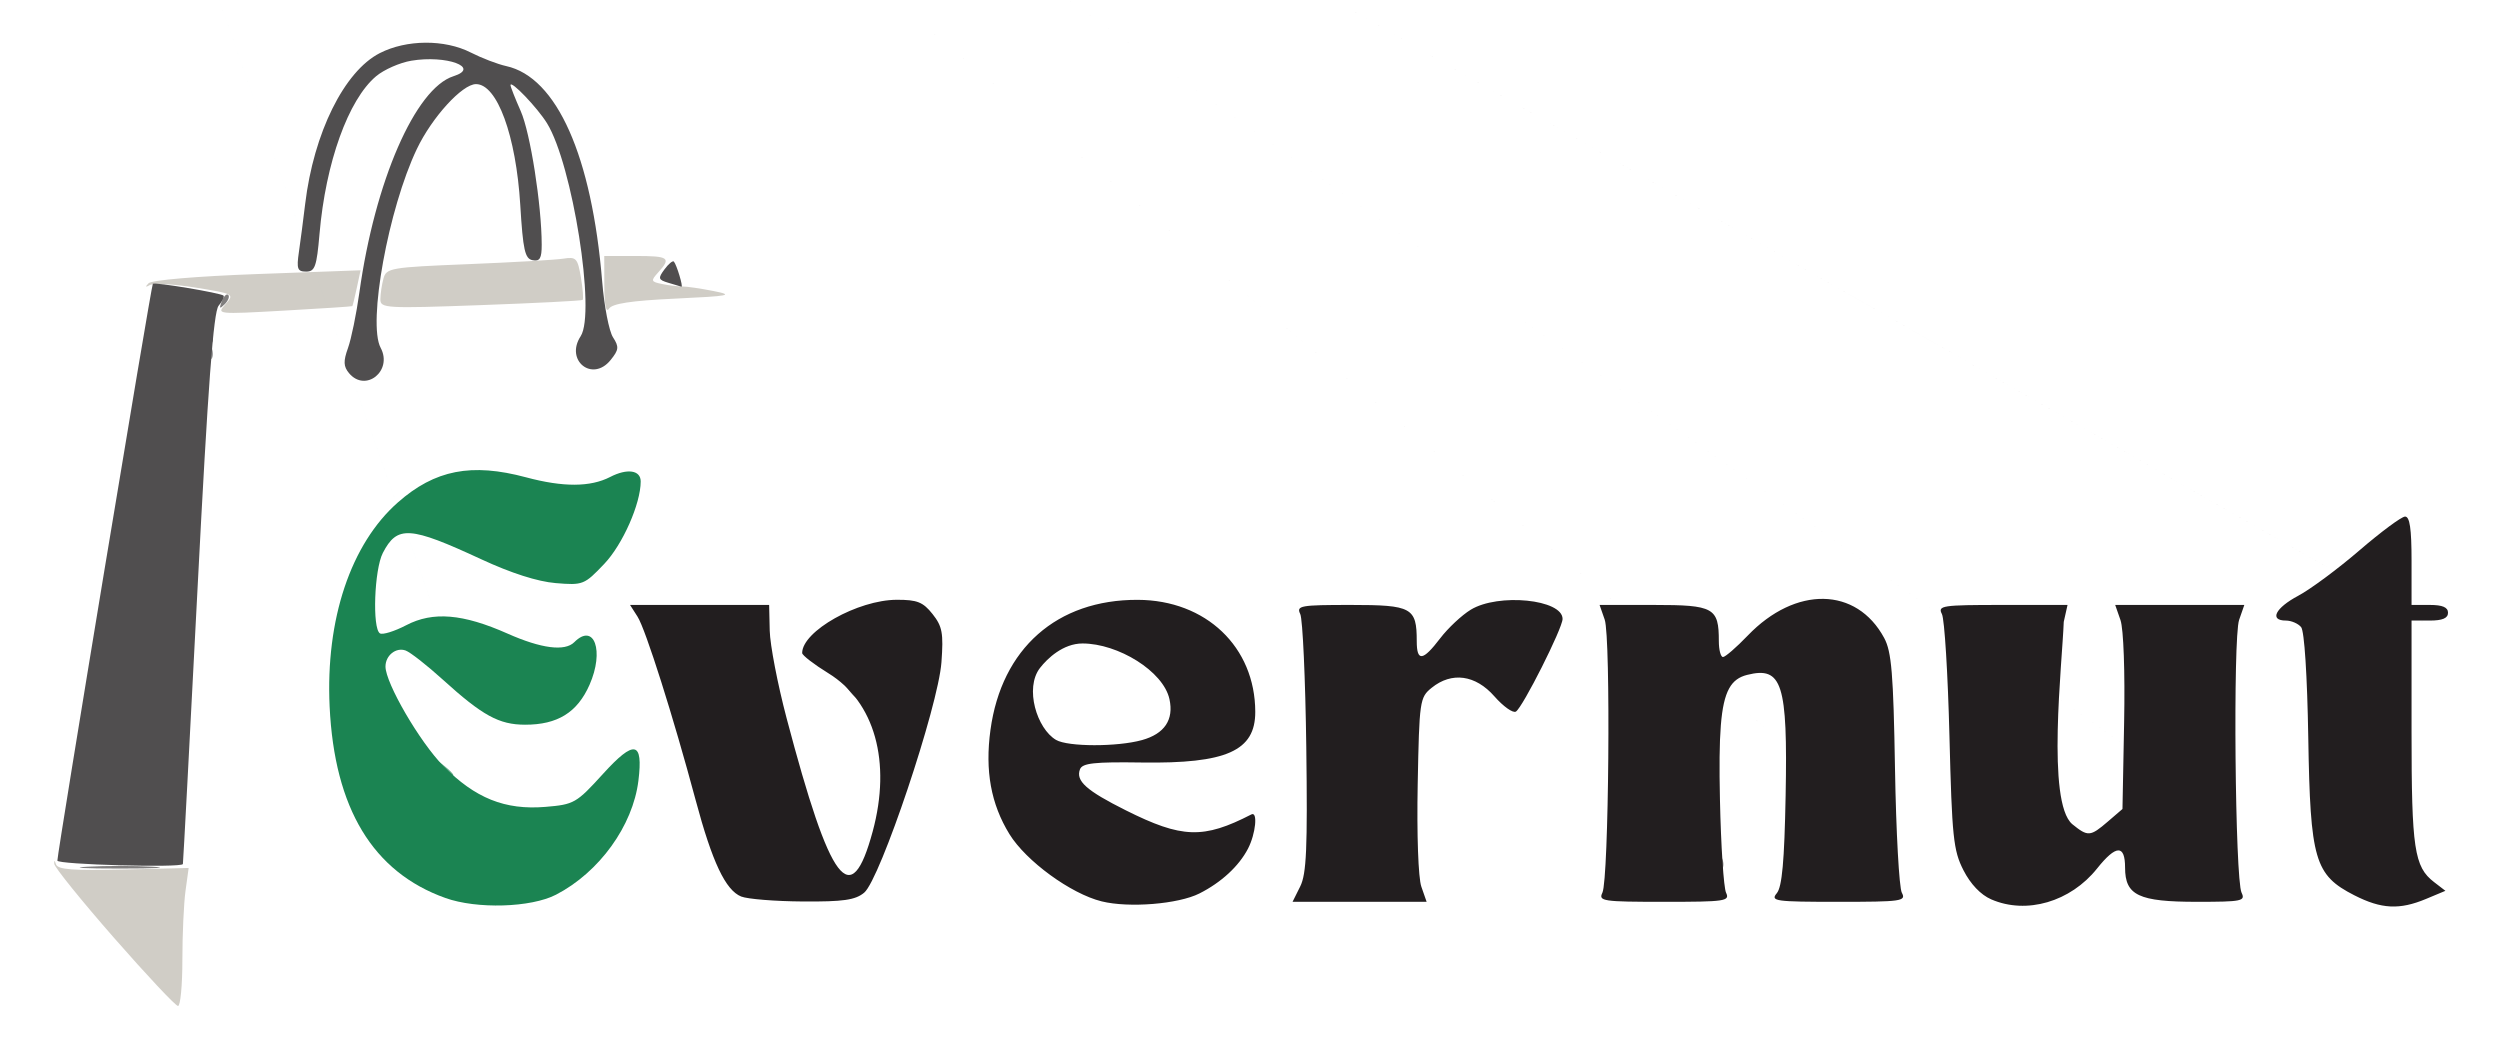<?xml version="1.0" encoding="UTF-8" standalone="no"?>
<svg xmlns:inkscape="http://www.inkscape.org/namespaces/inkscape" xmlns:sodipodi="http://sodipodi.sourceforge.net/DTD/sodipodi-0.dtd" xmlns="http://www.w3.org/2000/svg" xmlns:svg="http://www.w3.org/2000/svg" version="1.1" id="svg1" width="480" height="200" viewBox="0 0 480 200" sodipodi:docname="logoEvernut-v3.svg" inkscape:version="1.4 (86a8ad7, 2024-10-11)">
  <defs id="defs1"></defs>
  <g inkscape:groupmode="layer" inkscape:label="Image" id="g1">
    <g id="g8" transform="translate(-11.791,-152.96)">
      <path style="fill:#d0cdc6" d="m 33.721,333.072 c -6.278,-7.17 -11.457,-13.583 -11.51,-14.25 -0.059,-0.747 0.069,-0.711 0.334,0.093 0.331,1.004 3.322,1.235 12.95,1 l 12.519,-0.306 -0.603,4.39 c -0.332,2.414 -0.603,8.377 -0.603,13.25 0,4.873 -0.376,8.86 -0.836,8.86 -0.46,0 -5.972,-5.867 -12.25,-13.037 z M 87.611,320.992 C 0,0 0,0 87.611,320.992 Z M 111.62,307.425 C 0,0 0,0 111.62,307.425 Z m 307.925,-11.528 C 0,0 0,0 419.545,295.898 Z M 94.68,297.359 C 0,0 0,0 94.68,297.359 Z m -20.715,-6.25 C 0,0 0,0 73.965,291.109 Z M 343.807,285.731 C 0,0 0,0 343.807,285.731 Z M 74.463,282.378 C 0,0 0,0 74.463,282.378 Z m 9.423,-67.852 c 0.954,-3.488 0,0 0,0 z M 55.084,211.362 c 1.746,-1.936 1.647,-1.991 -5.732,-3.182 -4.13,-0.666 -8.08,-0.889 -8.777,-0.495 -0.864,0.488 -0.949,0.382 -0.268,-0.334 0.585,-0.614 9.25,-1.351 20.857,-1.773 l 19.857,-0.722 -0.724,3.376 c -0.398,1.857 -0.784,3.436 -0.857,3.508 -0.073,0.073 -5.983,0.461 -13.133,0.862 -12.892,0.723 -12.985,0.713 -11.223,-1.241 z m 72.738,-3.503 -0.015,-5.75 h 6 c 6.417,0 6.902,0.345 4.388,3.124 -1.5,1.657 -1.448,1.815 0.75,2.265 1.299,0.266 3.037,0.476 3.862,0.467 0.825,-0.009 3.525,0.386 6,0.878 3.984,0.791 3.14,0.958 -7.362,1.453 -8.496,0.4 -12.11,0.95 -12.735,1.936 -0.556,0.877 -0.878,-0.71 -0.888,-4.373 z m -43.002,2.568 c 0.007,-1 0.273,-2.785 0.59,-3.967 0.549,-2.047 1.321,-2.179 16.236,-2.781 8.613,-0.348 16.861,-0.824 18.329,-1.06 2.439,-0.391 2.728,-0.081 3.349,3.598 0.374,2.214 0.523,4.162 0.331,4.328 -0.192,0.166 -9.012,0.616 -19.599,1 -18.2,0.661 -19.249,0.6 -19.236,-1.119 z" id="path8" sodipodi:nodetypes="sssscsssssssssccssssaasssssssscssssssssscssssssssssssss"></path>
      <path style="fill:#9e9e9e" d="M 125.557,319.981 C 0,0 0,0 125.557,319.981 Z M 74.496,284.359 C 0,0 0,0 74.496,284.359 Z M 475.172,253.102 C 0,0 0,0 475.172,253.102 Z M 325.055,269.335 C 0,0 0,0 325.055,269.335 Z M 51.886,220.525 c 0.048,-1.165 0.285,-1.402 0.604,-0.604 0.289,0.722 0.253,1.584 -0.079,1.917 -0.332,0.332 -0.569,-0.258 -0.525,-1.312 z" id="path7" sodipodi:nodetypes="ssssccsssssss"></path>
      <path style="fill:#6bab8c" d="m 96.68,300.359 c -1.244,-1.586 -1.209,-1.621 0.378,-0.378 0.963,0.755 1.75,1.542 1.75,1.75 0,0.823 -0.821,0.293 -2.128,-1.372 z m 14.94,-7.933 c 3.051,-0.428 0,0 0,0 z m -10.562,-5.444 C 0,0 0,0 101.057,286.981 Z" id="path6" sodipodi:nodetypes="ssssssss"></path>
      <path style="fill:#807e7e" d="m 28.557,319.368 c 3.438,-0.195 9.062,-0.195 12.5,0 3.438,0.195 0.625,0.355 -6.25,0.355 -6.875,0 -9.688,-0.16 -6.25,-0.355 z M 341.886,318.525 c 0.048,-1.165 0.285,-1.402 0.604,-0.604 0.289,0.722 0.253,1.584 -0.079,1.917 -0.332,0.332 -0.569,-0.258 -0.525,-1.312 z m 99,0 c 0.11,-2.674 0,0 0,0 z M 262.554,286.914 c 0.427,15.093 -0.176,-6.218 0,0 z m 91.995,8.945 C 0,0 0,0 354.55,295.859 Z m -12.664,-4.333 c 1.258,-3.255 0,0 0,0 z m 135.171,-19.106 C 0,0 0,0 477.057,272.419 Z M 360.076,267.416 C 0,0 0,0 360.076,267.416 Z M 51.886,217.525 c 0.048,-1.165 0.285,-1.402 0.604,-0.604 0.289,0.722 0.253,1.584 -0.079,1.917 -0.332,0.332 -0.569,-0.258 -0.525,-1.312 z m 2.485,-6.71 c 0.376,-0.986 0.935,-1.541 1.243,-1.233 0.308,0.308 6.34e-4,1.115 -0.683,1.793 -0.988,0.98 -1.102,0.865 -0.56,-0.56 z" id="path5" sodipodi:nodetypes="sssssssssssssssssssssscssscssss"></path>
      <path style="fill:#1b8452" d="m 97.299,325.373 c -13.912,-4.981 -21.293,-17.193 -22.22,-36.764 -0.792,-16.732 4.055,-31.218 13.117,-39.194 7.099,-6.249 14.125,-7.621 24.61,-4.806 7.119,1.911 12.35,1.887 16.14,-0.072 3.275,-1.693 5.86,-1.314 5.86,0.859 0,4.284 -3.463,12.116 -7.004,15.838 -3.819,4.015 -4.076,4.116 -9.318,3.682 -3.476,-0.288 -8.549,-1.912 -14.284,-4.572 -13.775,-6.388 -16.15,-6.541 -18.905,-1.214 -1.64,3.172 -2.048,14.515 -0.555,15.438 0.514,0.318 2.791,-0.39 5.06,-1.573 5.124,-2.671 10.866,-2.193 19.448,1.619 6.466,2.872 10.997,3.455 12.804,1.648 3.833,-3.833 5.805,1.681 2.927,8.187 -2.352,5.318 -6.141,7.662 -12.374,7.656 -4.998,-0.004 -8.174,-1.746 -15.8,-8.66 -3.025,-2.743 -6.233,-5.256 -7.128,-5.584 -1.843,-0.675 -3.872,0.937 -3.872,3.075 0,3.178 6.58,14.491 11.099,19.081 6.102,6.199 11.854,8.509 19.594,7.867 5.519,-0.458 5.954,-0.707 11.08,-6.347 6.021,-6.625 7.728,-6.294 6.79,1.316 -1.068,8.667 -7.523,17.598 -15.819,21.888 -4.817,2.491 -15.198,2.8 -21.252,0.632 z" id="path4" sodipodi:nodetypes="ssssssssssssssscsssssssss"></path>
      <path style="fill:#504e4f" d="m 22.807,318.199 c 0,-1.586 18.016,-110.44 18.331,-110.754 0.354,-0.354 12.987,1.759 13.562,2.268 0.216,0.191 -0.205,1.068 -0.936,1.949 -0.985,1.186 -2.032,15.242 -4.044,54.274 -1.493,28.97 -2.759,52.786 -2.814,52.923 -0.298,0.753 -24.099,0.101 -24.099,-0.66 z M 252.371,309.402 C 0,0 0,0 252.371,309.402 Z M 407.55,283.359 C 0,0 0,0 407.55,283.359 Z m -232.871,2 c -1.244,-1.586 -1.208,-1.621 0.378,-0.378 0.963,0.755 1.75,1.542 1.75,1.75 0,0.823 -0.821,0.293 -2.128,-1.372 z M 448.411,271.838 C 0,0 0,0 448.411,271.838 Z M 78.793,224.591 c -1.058,-1.275 -1.098,-2.284 -0.191,-4.798 0.631,-1.751 1.618,-6.559 2.192,-10.684 2.972,-21.343 10.742,-39.192 18.075,-41.52 5.267,-1.672 -1.389,-4.108 -8.118,-2.971 -2.207,0.373 -5.244,1.714 -6.749,2.98 -5.342,4.495 -9.687,16.598 -10.864,30.26 -0.542,6.296 -0.88,7.25 -2.565,7.25 -1.674,0 -1.866,-0.517 -1.395,-3.75 0.3,-2.062 0.844,-6.225 1.207,-9.25 1.639,-13.633 7.495,-25.466 14.331,-28.953 5.143,-2.624 12.451,-2.668 17.478,-0.105 2.095,1.068 5.149,2.236 6.786,2.596 9.726,2.136 16.45,17.256 18.439,41.462 0.384,4.675 1.314,9.45 2.067,10.61 1.191,1.837 1.131,2.404 -0.467,4.377 -3.49,4.31 -8.793,0.076 -5.74,-4.583 2.932,-4.474 -1.578,-32.986 -6.468,-40.899 -1.852,-2.996 -7.003,-8.37 -7.003,-7.306 0,0.301 0.886,2.551 1.969,4.999 1.832,4.142 4.004,17.975 4.022,25.626 0.006,2.628 -0.358,3.253 -1.742,2.989 -1.481,-0.283 -1.846,-1.913 -2.374,-10.599 -0.81,-13.322 -4.43,-23.213 -8.496,-23.213 -2.647,0 -8.455,6.372 -11.364,12.466 -5.463,11.448 -9.47,33.449 -6.948,38.16 2.374,4.436 -2.922,8.664 -6.082,4.856 z m 61.335,-17.332 c -1.96,-0.585 -2.037,-0.845 -0.76,-2.577 0.781,-1.06 1.593,-1.735 1.806,-1.5 0.533,0.589 1.844,4.951 1.452,4.827 -0.175,-0.055 -1.298,-0.392 -2.497,-0.75 z" id="path3" sodipodi:nodetypes="ssssssssssssssssssssssssssssssssssssscsssssssssss"></path>
      <path style="fill:#221e1f" d="m 223.307,326.023 c -5.915,-1.461 -14.527,-7.743 -17.706,-12.915 -3.551,-5.778 -4.714,-12.165 -3.641,-20.006 2.139,-15.639 12.77,-25.028 28.276,-24.972 13.103,0.047 22.543,9.044 22.566,21.506 0.014,7.494 -5.523,9.965 -21.792,9.726 -9.124,-0.134 -11.407,0.116 -11.862,1.303 -0.856,2.23 1.21,4.08 8.788,7.872 10.807,5.407 14.896,5.541 24.122,0.792 1.267,-0.652 0.831,3.724 -0.655,6.58 -1.751,3.365 -5.123,6.475 -9.32,8.596 -4.053,2.048 -13.528,2.815 -18.775,1.519 z m 7.738,-30.964 c 4.338,-1.205 6.15,-3.906 5.28,-7.869 -1.177,-5.361 -9.874,-10.683 -16.695,-10.683 -3.723,0 -6.753,2.882 -8.164,4.704 -2.993,3.865 -0.586,11.674 3.091,13.816 2.286,1.332 11.741,1.349 16.488,0.031 z m 163.069,30.583 c -2.031,-0.883 -3.974,-2.921 -5.341,-5.599 -1.939,-3.801 -2.201,-6.313 -2.69,-25.822 -0.298,-11.886 -0.948,-22.399 -1.444,-23.362 -0.836,-1.622 0.016,-1.75 11.607,-1.75 h 12.51 l -0.725,3.25 c -0.293,7.949 -3.335,34.609 1.636,38.84 3.014,2.439 3.45,2.407 6.833,-0.501 l 2.806,-2.411 0.318,-16.673 c 0.184,-9.616 -0.112,-17.907 -0.698,-19.589 l -1.016,-2.916 h 12.396 12.396 l -0.999,2.867 c -1.196,3.43 -0.78,49.803 0.47,52.383 0.776,1.603 0.057,1.75 -8.537,1.75 -11.224,0 -13.829,-1.235 -13.829,-6.557 0,-4.47 -1.722,-4.418 -5.377,0.162 -5.109,6.403 -13.555,8.868 -20.316,5.927 z m 69.713,-0.783 c -7.623,-3.894 -8.463,-6.765 -8.848,-30.241 -0.196,-11.925 -0.749,-20.499 -1.372,-21.25 -0.574,-0.692 -1.889,-1.259 -2.922,-1.259 -3.248,0 -2.047,-2.413 2.372,-4.766 2.337,-1.244 7.625,-5.166 11.75,-8.715 4.125,-3.549 8.062,-6.468 8.75,-6.486 0.905,-0.024 1.25,2.316 1.25,8.467 v 8.5 h 3.5 c 2.444,0 3.5,0.452 3.5,1.5 0,1.048 -1.056,1.5 -3.5,1.5 h -3.5 v 21.435 c 0,22.369 0.52,25.845 4.301,28.76 l 2.199,1.695 -3.718,1.555 c -5.091,2.129 -8.579,1.953 -13.762,-0.695 z m -309.725,0.236 c -3.005,-1.21 -5.561,-6.616 -8.74,-18.486 -4.298,-16.05 -9.609,-32.818 -11.163,-35.25 l -1.438,-2.25 h 13.352 13.352 l 0.113,4.952 c 0.062,2.724 1.515,10.261 3.228,16.75 8.465,32.058 12.368,37.201 16.539,21.792 3.621,-13.376 0.393,-24.903 -8.505,-30.378 -2.769,-1.704 -5.034,-3.452 -5.034,-3.884 0,-4.195 10.689,-10.206 18.177,-10.222 3.914,-0.008 5.033,0.439 6.857,2.74 1.876,2.367 2.114,3.655 1.708,9.25 -0.613,8.463 -11.765,41.713 -14.842,44.25 -1.71,1.411 -3.991,1.738 -11.761,1.687 -5.302,-0.035 -10.631,-0.463 -11.844,-0.951 z m 107.332,-1.941 c 1.203,-2.412 1.417,-7.325 1.164,-26.75 -0.171,-13.087 -0.692,-24.582 -1.158,-25.545 -0.78,-1.61 -3.8e-4,-1.75 9.724,-1.75 11.703,0 12.642,0.515 12.642,6.934 0,4.003 1.149,3.87 4.497,-0.519 1.504,-1.972 4.145,-4.445 5.869,-5.496 5.296,-3.23 17.634,-1.995 17.634,1.764 0,1.789 -7.652,16.984 -8.959,17.792 -0.557,0.344 -2.416,-0.972 -4.13,-2.924 -3.634,-4.139 -8.193,-4.76 -12.049,-1.641 -2.284,1.848 -2.371,2.45 -2.679,18.584 -0.184,9.617 0.112,17.909 0.698,19.591 l 1.016,2.916 h -12.871 -12.871 z m 58.016,1.205 c 1.238,-2.528 1.632,-49.021 0.444,-52.429 l -0.983,-2.821 h 10.413 c 11.527,0 12.483,0.531 12.483,6.934 0,1.686 0.359,3.066 0.797,3.066 0.438,0 2.576,-1.852 4.75,-4.116 9.196,-9.576 20.898,-9.373 26.198,0.455 1.421,2.635 1.768,6.826 2.08,25.162 0.206,12.1 0.796,22.788 1.31,23.75 0.868,1.625 -0.002,1.75 -12.223,1.75 -12.119,0 -13.049,-0.13 -11.785,-1.651 1.014,-1.22 1.457,-6.116 1.697,-18.75 0.409,-21.525 -0.656,-24.862 -7.393,-23.171 -3.042,0.764 -4.511,3.012 -5.047,9.683 -0.276,3.442 -0.304,8.063 -0.171,14.265 0.19,8.869 0.718,16.912 1.173,17.875 0.765,1.618 -0.13,1.75 -11.887,1.75 -11.768,0 -12.65,-0.13 -11.857,-1.75 z" id="path2" sodipodi:nodetypes="sssssssssssssssssssssssscssscsscccsssssssssssssscssscsscsssssccccsssscsssssssssssssssssscccssscssssssssssssssss"></path>
    </g>
  </g>
</svg>
